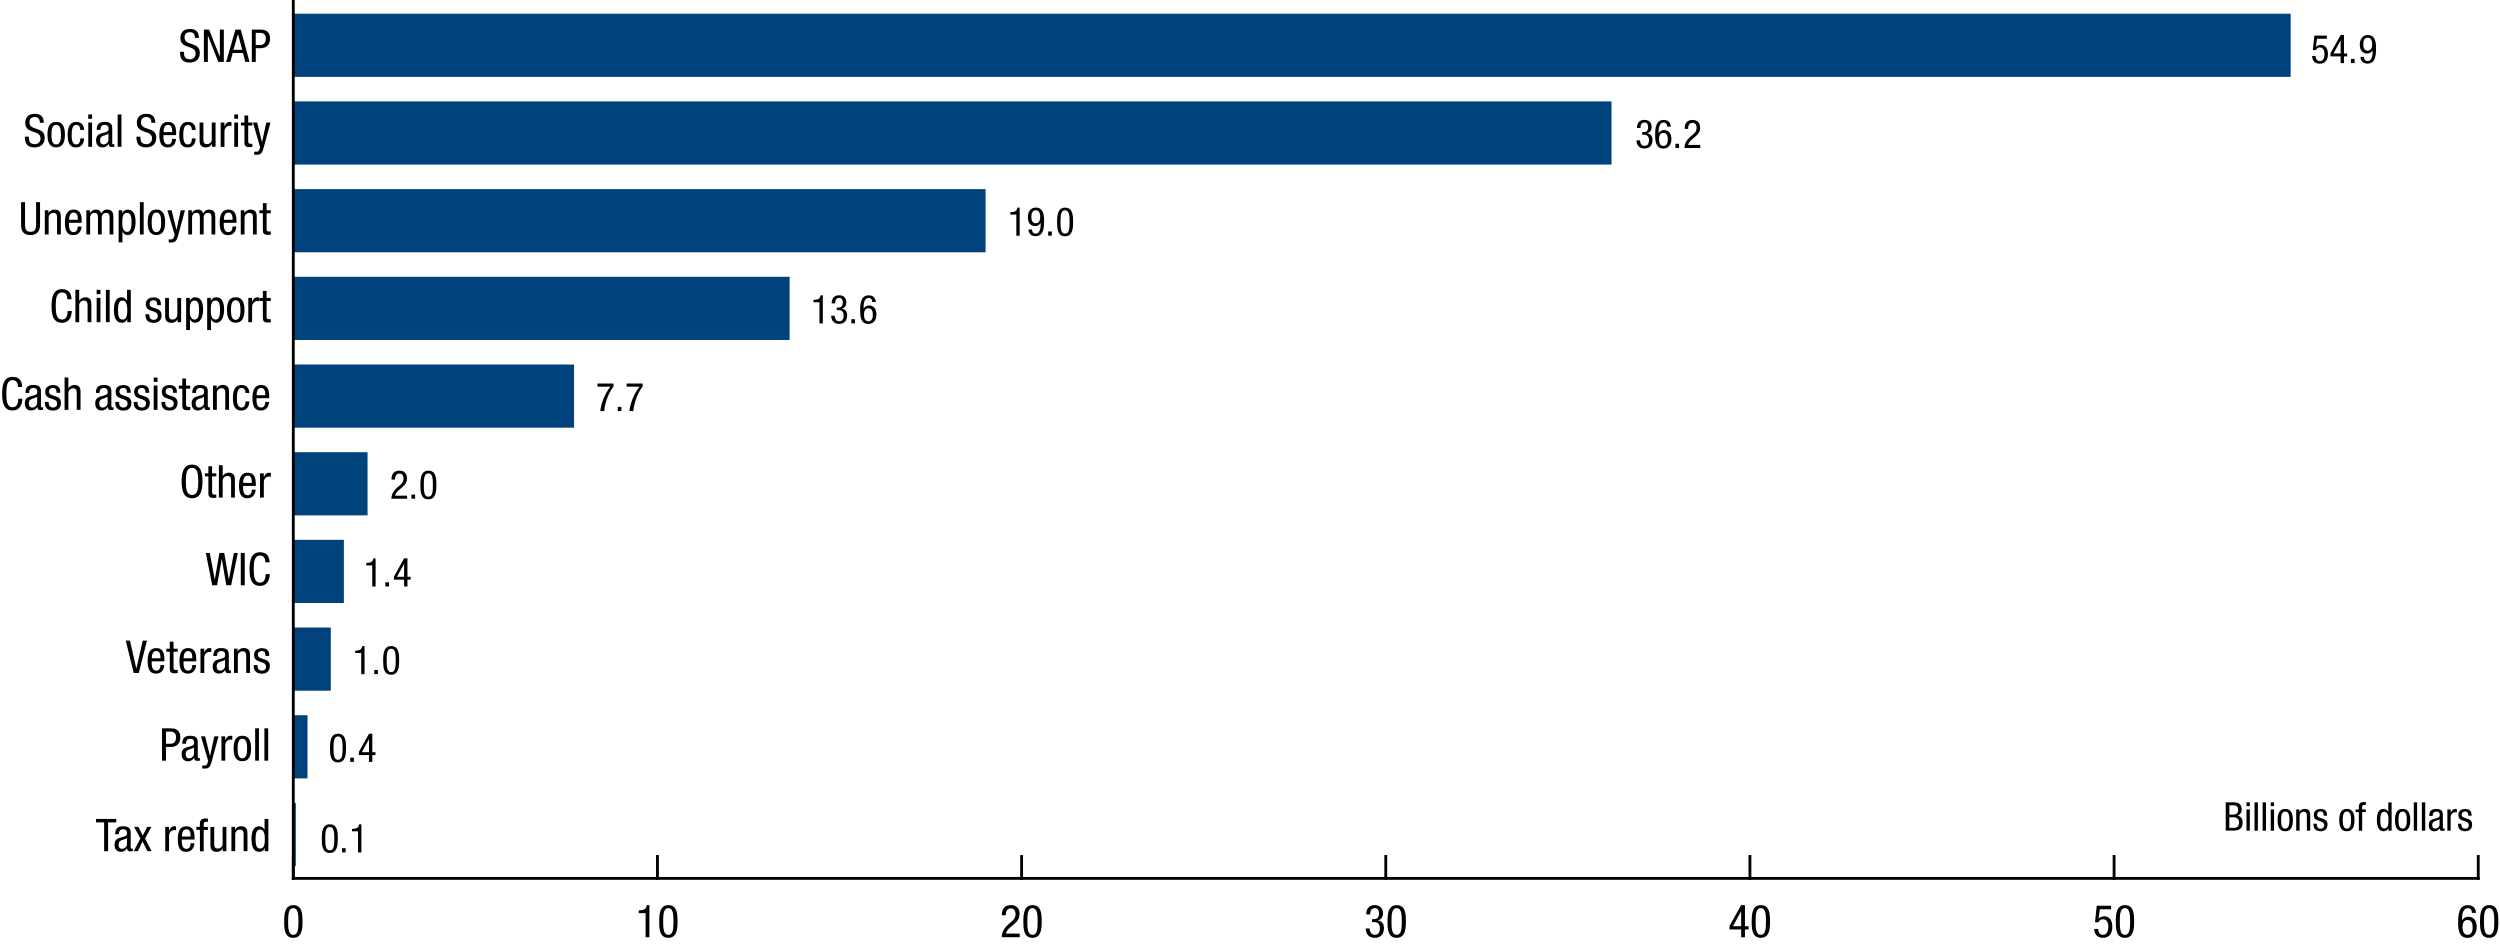 <?xml version="1.0" encoding="utf-8"?>
<!-- Generator: Adobe Illustrator 24.2.1, SVG Export Plug-In . SVG Version: 6.00 Build 0)  -->
<svg version="1.1" xmlns="http://www.w3.org/2000/svg" xmlns:xlink="http://www.w3.org/1999/xlink" x="0px" y="0px"
	 viewBox="0 0 441.29 167.14" style="enable-background:new 0 0 441.29 167.14;" xml:space="preserve">
<style type="text/css">
	.st0{fill:none;stroke:#000000;stroke-width:0.5;stroke-linecap:square;stroke-miterlimit:10;}
	.st1{fill:#00437C;}
</style>
<g id="_x3C_Layer_x3E_">
	<g>
		<line class="st0" x1="51.77" y1="155.05" x2="437.45" y2="155.05"/>
		<g>
			<g>
				<line class="st0" x1="51.77" y1="155.05" x2="51.77" y2="151.18"/>
				<line class="st0" x1="116.05" y1="155.05" x2="116.05" y2="151.18"/>
				<line class="st0" x1="180.33" y1="155.05" x2="180.33" y2="151.18"/>
				<line class="st0" x1="244.61" y1="155.05" x2="244.61" y2="151.18"/>
				<line class="st0" x1="308.89" y1="155.05" x2="308.89" y2="151.18"/>
				<line class="st0" x1="373.17" y1="155.05" x2="373.17" y2="151.18"/>
				<line class="st0" x1="437.45" y1="155.05" x2="437.45" y2="151.18"/>
			</g>
			<g>
			</g>
		</g>
	</g>
	<g>
		<g>
			<g>
				<rect x="51.77" y="2.42" class="st1" width="352.57" height="11.15"/>
				<rect x="51.77" y="17.9" class="st1" width="232.69" height="11.15"/>
				<rect x="51.77" y="33.38" class="st1" width="122.2" height="11.15"/>
				<rect x="51.77" y="48.86" class="st1" width="87.61" height="11.15"/>
				<rect x="51.77" y="64.34" class="st1" width="49.56" height="11.15"/>
				<rect x="51.77" y="79.82" class="st1" width="13.11" height="11.15"/>
				<rect x="51.77" y="95.29" class="st1" width="8.93" height="11.15"/>
				<rect x="51.77" y="110.77" class="st1" width="6.62" height="11.15"/>
				<rect x="51.77" y="126.25" class="st1" width="2.51" height="11.15"/>
				<rect x="51.77" y="141.73" class="st1" width="0.45" height="11.15"/>
			</g>
		</g>
	</g>
	<g>
		<g>
		</g>
	</g>
	<g>
		<line class="st0" x1="51.77" y1="155.05" x2="51.77" y2="0.25"/>
		<g>
			<g>
			</g>
			<g>
			</g>
		</g>
	</g>
	<g>
		<path d="M408.52,6.29h2.21v0.55h-1.74l-0.2,1.44l0.01,0.01c0.2-0.25,0.53-0.37,0.87-0.37c0.75,0,1.25,0.59,1.25,1.63
			c0,0.92-0.41,1.7-1.44,1.7c-1.18,0-1.36-0.97-1.36-1.37h0.62c0,0.26,0.1,0.91,0.76,0.91c0.7,0,0.81-0.78,0.81-1.29
			c0-0.55-0.2-1.12-0.83-1.12c-0.43,0-0.7,0.36-0.7,0.48l-0.53-0.03L408.52,6.29z"/>
		<path d="M413.16,6.19h0.59v3.26h0.56v0.5h-0.56v1.2h-0.59v-1.2h-1.79V9.39L413.16,6.19z M411.9,9.44h1.26V7.15h-0.01L411.9,9.44z"
			/>
		<path d="M414.99,10.4h0.64v0.74h-0.64V10.4z"/>
		<path d="M417.27,10.05c0,0.41,0.23,0.73,0.65,0.73c0.82,0,0.88-1.24,0.88-1.49V8.9h-0.01c-0.09,0.19-0.41,0.55-0.95,0.55
			c-0.86,0-1.3-0.64-1.3-1.57c0-0.96,0.48-1.7,1.4-1.7c1.37,0,1.47,1.33,1.47,2.35c0,1.13-0.07,2.7-1.5,2.7
			c-1.15,0-1.25-0.96-1.25-1.19H417.27z M417.94,6.65c-0.62,0-0.78,0.62-0.78,1.15s0.13,1.15,0.78,1.15s0.79-0.62,0.79-1.15
			S418.56,6.65,417.94,6.65z"/>
	</g>
	<g>
		<path d="M289.85,23.33h0.31c0.53,0,0.76-0.38,0.76-0.88c0-0.45-0.17-0.83-0.64-0.83c-0.64,0-0.71,0.61-0.71,0.97h-0.62
			c0-0.84,0.4-1.43,1.32-1.43c1.04,0,1.27,0.73,1.27,1.29c0,0.5-0.25,0.93-0.77,1.06v0.01c0.56,0.11,0.92,0.46,0.92,1.16
			c0,0.9-0.46,1.53-1.41,1.53c-1.33,0-1.41-1.16-1.41-1.38v-0.06h0.62c0,0.46,0.23,0.98,0.79,0.98c0.36,0,0.79-0.18,0.79-1.02
			c0-0.59-0.28-0.95-0.9-0.95h-0.31V23.33z"/>
		<path d="M294.3,22.36c0-0.42-0.23-0.73-0.65-0.73c-0.82,0-0.88,1.23-0.88,1.49v0.39h0.01c0.09-0.19,0.41-0.55,0.95-0.55
			c0.86,0,1.3,0.64,1.3,1.57c0,0.96-0.48,1.69-1.4,1.69c-1.37,0-1.47-1.32-1.47-2.35c0-1.13,0.07-2.7,1.51-2.7
			c1.15,0,1.25,0.96,1.25,1.19H294.3z M293.62,25.76c0.62,0,0.78-0.62,0.78-1.15s-0.13-1.15-0.78-1.15s-0.78,0.62-0.78,1.15
			S293.01,25.76,293.62,25.76z"/>
		<path d="M295.74,25.38h0.64v0.74h-0.64V25.38z"/>
		<path d="M300.11,26.13h-2.77c0-0.92,0.52-1.55,1.07-2.03l0.41-0.34c0.4-0.34,0.66-0.64,0.66-1.19c0-0.42-0.19-0.89-0.72-0.89
			c-0.76,0-0.78,0.79-0.78,1.07h-0.62c0-0.93,0.39-1.58,1.41-1.58c1.15,0,1.33,0.9,1.33,1.32c0,0.75-0.32,1.17-0.87,1.63l-0.7,0.61
			c-0.27,0.23-0.46,0.52-0.54,0.85h2.13V26.13z"/>
	</g>
	<g>
		<path d="M178.34,37.46c0.62-0.04,1.19-0.1,1.23-0.81h0.42v4.96h-0.59v-3.73h-1.06V37.46z"/>
		<path d="M182.16,40.51c0,0.41,0.23,0.73,0.65,0.73c0.82,0,0.88-1.24,0.88-1.49v-0.39h-0.01c-0.09,0.19-0.41,0.55-0.95,0.55
			c-0.86,0-1.3-0.64-1.3-1.57c0-0.96,0.48-1.7,1.4-1.7c1.37,0,1.47,1.33,1.47,2.35c0,1.13-0.07,2.7-1.51,2.7
			c-1.15,0-1.25-0.96-1.25-1.19H182.16z M182.83,37.11c-0.62,0-0.78,0.62-0.78,1.15s0.13,1.15,0.78,1.15s0.78-0.62,0.78-1.15
			S183.45,37.11,182.83,37.11z"/>
		<path d="M185.02,40.86h0.64v0.74h-0.64V40.86z"/>
		<path d="M186.59,39.2c0-1.09,0.07-2.55,1.42-2.55s1.41,1.34,1.41,2.55c0,1.04-0.07,2.51-1.41,2.51S186.59,40.37,186.59,39.2z
			 M188,41.24c0.76,0,0.8-1,0.8-2.04c0-1.09-0.04-2.09-0.8-2.09c-0.76,0-0.8,0.99-0.8,2.09C187.2,40.24,187.25,41.24,188,41.24z"/>
	</g>
	<g>
		<path d="M143.59,52.94c0.62-0.04,1.19-0.1,1.23-0.81h0.42v4.96h-0.59v-3.73h-1.06V52.94z"/>
		<path d="M147.7,54.29h0.31c0.53,0,0.76-0.38,0.76-0.88c0-0.45-0.17-0.83-0.64-0.83c-0.64,0-0.71,0.61-0.71,0.97h-0.62
			c0-0.84,0.4-1.43,1.32-1.43c1.04,0,1.27,0.73,1.27,1.29c0,0.5-0.25,0.93-0.77,1.06v0.01c0.56,0.11,0.92,0.46,0.92,1.16
			c0,0.9-0.46,1.53-1.41,1.53c-1.33,0-1.41-1.16-1.41-1.38v-0.06h0.62c0,0.46,0.23,0.98,0.79,0.98c0.36,0,0.79-0.18,0.79-1.02
			c0-0.59-0.28-0.95-0.9-0.95h-0.31V54.29z"/>
		<path d="M150.28,56.34h0.64v0.74h-0.64V56.34z"/>
		<path d="M153.97,53.32c0-0.42-0.23-0.73-0.65-0.73c-0.82,0-0.88,1.23-0.88,1.49v0.39h0.01c0.09-0.19,0.41-0.55,0.95-0.55
			c0.86,0,1.3,0.64,1.3,1.57c0,0.96-0.48,1.69-1.4,1.69c-1.37,0-1.47-1.32-1.47-2.35c0-1.13,0.07-2.7,1.51-2.7
			c1.15,0,1.25,0.96,1.25,1.19H153.97z M153.29,56.72c0.62,0,0.78-0.62,0.78-1.15s-0.13-1.15-0.78-1.15s-0.78,0.62-0.78,1.15
			S152.68,56.72,153.29,56.72z"/>
	</g>
	<g>
		<path d="M105.47,67.7h2.83v0.51c-0.27,0.36-0.67,0.95-0.97,1.7c-0.31,0.76-0.59,1.63-0.68,2.65h-0.69
			c0.09-0.76,0.29-1.52,0.6-2.25c0.3-0.74,0.69-1.42,1.18-2.06h-2.27V67.7z"/>
		<path d="M109.04,71.82h0.64v0.74h-0.64V71.82z"/>
		<path d="M110.61,67.7h2.83v0.51c-0.27,0.36-0.67,0.95-0.97,1.7c-0.31,0.76-0.59,1.63-0.68,2.65h-0.69
			c0.09-0.76,0.29-1.52,0.6-2.25c0.3-0.74,0.69-1.42,1.18-2.06h-2.27V67.7z"/>
	</g>
	<g>
		<path d="M71.86,88.04h-2.77c0-0.92,0.52-1.55,1.07-2.03l0.41-0.34c0.4-0.34,0.66-0.64,0.66-1.19c0-0.42-0.19-0.89-0.72-0.89
			c-0.76,0-0.78,0.79-0.78,1.07H69.1c0-0.93,0.39-1.58,1.41-1.58c1.15,0,1.33,0.9,1.33,1.32c0,0.75-0.32,1.17-0.87,1.63l-0.7,0.61
			c-0.27,0.23-0.46,0.52-0.54,0.85h2.13V88.04z"/>
		<path d="M72.63,87.3h0.64v0.74h-0.64V87.3z"/>
		<path d="M74.2,85.63c0-1.09,0.07-2.55,1.42-2.55s1.41,1.34,1.41,2.55c0,1.04-0.07,2.51-1.41,2.51S74.2,86.81,74.2,85.63z
			 M75.61,87.68c0.76,0,0.8-1,0.8-2.04c0-1.09-0.04-2.09-0.8-2.09c-0.76,0-0.8,0.99-0.8,2.09C74.81,86.68,74.86,87.68,75.61,87.68z"
			/>
	</g>
	<g>
		<path d="M64.65,99.38c0.62-0.04,1.19-0.1,1.23-0.81h0.42v4.96h-0.59V99.8h-1.06V99.38z"/>
		<path d="M68.02,102.78h0.64v0.74h-0.64V102.78z"/>
		<path d="M71.33,98.56h0.59v3.26h0.56v0.5h-0.56v1.2h-0.59v-1.2h-1.79v-0.55L71.33,98.56z M70.07,101.82h1.26v-2.29h-0.01
			L70.07,101.82z"/>
	</g>
	<g>
		<path d="M62.7,114.86c0.62-0.04,1.19-0.1,1.23-0.81h0.42V119h-0.59v-3.73H62.7V114.86z"/>
		<path d="M66.06,118.26h0.64V119h-0.64V118.26z"/>
		<path d="M67.63,116.59c0-1.09,0.07-2.55,1.42-2.55s1.41,1.34,1.41,2.55c0,1.04-0.07,2.51-1.41,2.51S67.63,117.77,67.63,116.59z
			 M69.05,118.64c0.76,0,0.8-1,0.8-2.04c0-1.09-0.04-2.09-0.8-2.09c-0.76,0-0.8,0.99-0.8,2.09
			C68.25,117.64,68.29,118.64,69.05,118.64z"/>
	</g>
	<g>
		<path d="M58.25,132.07c0-1.09,0.07-2.55,1.42-2.55s1.41,1.34,1.41,2.55c0,1.04-0.07,2.51-1.41,2.51S58.25,133.25,58.25,132.07z
			 M59.67,134.12c0.76,0,0.8-1,0.8-2.04c0-1.09-0.04-2.09-0.8-2.09c-0.76,0-0.8,0.99-0.8,2.09
			C58.87,133.12,58.91,134.12,59.67,134.12z"/>
		<path d="M61.82,133.74h0.64v0.74h-0.64V133.74z"/>
		<path d="M65.13,129.52h0.59v3.26h0.56v0.5h-0.56v1.2h-0.59v-1.2h-1.79v-0.55L65.13,129.52z M63.87,132.78h1.26v-2.29h-0.01
			L63.87,132.78z"/>
	</g>
	<g>
		<path d="M56.8,148.05c0-1.09,0.07-2.55,1.42-2.55s1.41,1.34,1.41,2.55c0,1.04-0.07,2.51-1.41,2.51S56.8,149.23,56.8,148.05z
			 M58.21,150.1c0.76,0,0.8-1,0.8-2.04c0-1.09-0.04-2.09-0.8-2.09c-0.76,0-0.8,0.99-0.8,2.09C57.41,149.1,57.46,150.1,58.21,150.1z"
			/>
		<path d="M60.37,149.72h0.64v0.74h-0.64V149.72z"/>
		<path d="M62.14,146.32c0.62-0.04,1.19-0.1,1.23-0.81h0.42v4.96H63.2v-3.73h-1.06V146.32z"/>
	</g>
</g>
<g id="data_labels">
	<g>
		<path d="M392.89,141.63h1.53c0.65,0,1.28,0.31,1.28,1.28c0,0.46-0.27,0.91-0.73,1.04v0.01c0.62,0.15,0.89,0.62,0.89,1.23
			c0,1.02-0.57,1.43-1.62,1.43h-1.36V141.63z M393.51,143.79h0.71c0.26,0,0.85-0.06,0.85-0.83c0-0.53-0.25-0.82-0.86-0.82h-0.69
			V143.79z M393.51,146.13h0.84c0.65,0,0.88-0.44,0.88-0.92c0-0.69-0.44-0.95-0.98-0.95h-0.74V146.13z"/>
		<path d="M396.54,141.63h0.59v0.67h-0.59V141.63z M396.54,142.88h0.59v3.75h-0.59V142.88z"/>
		<path d="M397.96,141.63h0.59v5h-0.59V141.63z"/>
		<path d="M399.39,141.63h0.59v5h-0.59V141.63z"/>
		<path d="M400.82,141.63h0.59v0.67h-0.59V141.63z M400.82,142.88h0.59v3.75h-0.59V142.88z"/>
		<path d="M403.38,142.78c1.09,0,1.35,0.92,1.35,1.98s-0.27,1.97-1.35,1.97c-1.09,0-1.35-0.92-1.35-1.97S402.3,142.78,403.38,142.78
			z M404.12,144.76c0-0.81-0.11-1.51-0.75-1.51c-0.6,0-0.72,0.7-0.72,1.51s0.12,1.51,0.72,1.51
			C403.99,146.27,404.12,145.57,404.12,144.76z"/>
		<path d="M405.32,142.88h0.56v0.44h0.01c0.16-0.34,0.55-0.54,0.91-0.54c0.99,0,0.99,0.74,0.99,1.19v2.66h-0.59v-2.59
			c0-0.29-0.02-0.76-0.55-0.76c-0.31,0-0.74,0.22-0.74,0.76v2.59h-0.59V142.88z"/>
		<path d="M410.17,143.98c0-0.48-0.13-0.74-0.55-0.74c-0.19,0-0.61,0.05-0.61,0.57c0,0.45,0.46,0.53,0.92,0.68
			c0.45,0.15,0.92,0.31,0.92,1.06c0,0.78-0.51,1.18-1.21,1.18c-1.27,0-1.29-0.95-1.29-1.33h0.59c0,0.46,0.12,0.87,0.7,0.87
			c0.19,0,0.62-0.09,0.62-0.62c0-0.5-0.47-0.62-0.92-0.76c-0.46-0.15-0.92-0.29-0.92-1.06c0-0.7,0.55-1.04,1.2-1.04
			c1.09,0,1.14,0.76,1.14,1.2H410.17z"/>
		<path d="M414.26,142.78c1.09,0,1.35,0.92,1.35,1.98s-0.27,1.97-1.35,1.97c-1.08,0-1.35-0.92-1.35-1.97
			S413.18,142.78,414.26,142.78z M415,144.76c0-0.81-0.11-1.51-0.75-1.51c-0.6,0-0.72,0.7-0.72,1.51s0.12,1.51,0.72,1.51
			C414.87,146.27,415,145.57,415,144.76z"/>
		<path d="M416.37,143.34h-0.55v-0.46h0.55v-0.44c0-0.57,0.25-0.86,0.81-0.86h0.43v0.5h-0.27c-0.25,0-0.38,0.1-0.38,0.36v0.44h0.64
			v0.46h-0.64v3.29h-0.59V143.34z"/>
		<path d="M422.16,146.63h-0.56v-0.46h-0.01c-0.08,0.28-0.41,0.56-0.81,0.56c-0.89,0-1.23-0.8-1.23-1.97c0-0.78,0.12-1.98,1.18-1.98
			c0.34,0,0.69,0.2,0.83,0.53h0.01v-1.67h0.59V146.63z M420.85,146.23c0.64,0,0.76-0.61,0.76-1.47c0-0.73-0.12-1.47-0.76-1.47
			c-0.54,0-0.69,0.57-0.69,1.47S420.31,146.23,420.85,146.23z"/>
		<path d="M424.1,142.78c1.09,0,1.35,0.92,1.35,1.98s-0.27,1.97-1.35,1.97c-1.08,0-1.35-0.92-1.35-1.97S423.02,142.78,424.1,142.78z
			 M424.84,144.76c0-0.81-0.11-1.51-0.75-1.51c-0.6,0-0.72,0.7-0.72,1.51s0.12,1.51,0.72,1.51
			C424.71,146.27,424.84,145.57,424.84,144.76z"/>
		<path d="M426.07,141.63h0.59v5h-0.59V141.63z"/>
		<path d="M427.5,141.63h0.59v5h-0.59V141.63z"/>
		<path d="M428.8,144.02c0-0.85,0.36-1.23,1.26-1.23c1.14,0,1.14,0.69,1.14,1.08v2.09c0,0.16-0.01,0.3,0.18,0.3
			c0.08,0,0.11-0.01,0.14-0.04v0.42c-0.05,0.01-0.2,0.04-0.34,0.04c-0.22,0-0.51,0-0.53-0.48h-0.01c-0.19,0.34-0.55,0.54-0.9,0.54
			c-0.7,0-1.02-0.42-1.02-1.09c0-0.53,0.22-0.89,0.71-1.04l0.79-0.24c0.43-0.13,0.43-0.26,0.43-0.57c0-0.36-0.21-0.55-0.6-0.55
			c-0.64,0-0.64,0.59-0.64,0.74v0.04H428.8z M430.62,144.59c-0.23,0.23-0.74,0.27-1,0.44c-0.19,0.12-0.29,0.27-0.29,0.59
			c0,0.39,0.13,0.64,0.53,0.64c0.39,0,0.76-0.32,0.76-0.71V144.59z"/>
		<path d="M432,142.88h0.59v0.56h0.01c0.17-0.36,0.39-0.66,0.81-0.66c0.12,0,0.2,0.01,0.26,0.04v0.58
			c-0.06-0.01-0.13-0.03-0.32-0.03c-0.29,0-0.77,0.27-0.77,0.89v2.37H432V142.88z"/>
		<path d="M435.69,143.98c0-0.48-0.13-0.74-0.55-0.74c-0.19,0-0.61,0.05-0.61,0.57c0,0.45,0.46,0.53,0.92,0.68
			c0.45,0.15,0.92,0.31,0.92,1.06c0,0.78-0.51,1.18-1.21,1.18c-1.27,0-1.29-0.95-1.29-1.33h0.59c0,0.46,0.12,0.87,0.7,0.87
			c0.19,0,0.62-0.09,0.62-0.62c0-0.5-0.47-0.62-0.92-0.76c-0.46-0.15-0.92-0.29-0.92-1.06c0-0.7,0.55-1.04,1.2-1.04
			c1.09,0,1.14,0.76,1.14,1.2H435.69z"/>
	</g>
	<g>
		<g>
			<path d="M50.16,162.68c0-1.25,0.08-2.91,1.62-2.91s1.62,1.53,1.62,2.91c0,1.19-0.08,2.86-1.62,2.86S50.16,164.02,50.16,162.68z
				 M51.77,165.01c0.86,0,0.91-1.14,0.91-2.33c0-1.25-0.05-2.38-0.91-2.38s-0.91,1.13-0.91,2.38
				C50.86,163.87,50.91,165.01,51.77,165.01z"/>
		</g>
		<g>
			<path d="M112.75,160.7c0.71-0.04,1.36-0.12,1.4-0.93h0.48v5.66h-0.67v-4.25h-1.21V160.7z"/>
			<path d="M116.36,162.68c0-1.25,0.08-2.91,1.62-2.91s1.62,1.53,1.62,2.91c0,1.19-0.08,2.86-1.62,2.86S116.36,164.02,116.36,162.68
				z M117.97,165.01c0.86,0,0.91-1.14,0.91-2.33c0-1.25-0.05-2.38-0.91-2.38s-0.91,1.13-0.91,2.38
				C117.06,163.87,117.11,165.01,117.97,165.01z"/>
		</g>
		<g>
			<path d="M180,165.43h-3.17c0-1.06,0.59-1.78,1.22-2.32l0.46-0.39c0.46-0.39,0.75-0.74,0.75-1.36c0-0.48-0.22-1.02-0.82-1.02
				c-0.87,0-0.9,0.9-0.9,1.22h-0.7c0-1.06,0.45-1.8,1.61-1.8c1.31,0,1.52,1.02,1.52,1.51c0,0.86-0.36,1.33-0.99,1.86l-0.8,0.7
				c-0.31,0.26-0.53,0.59-0.62,0.97H180V165.43z"/>
			<path d="M180.64,162.68c0-1.25,0.08-2.91,1.62-2.91s1.62,1.53,1.62,2.91c0,1.19-0.08,2.86-1.62,2.86S180.64,164.02,180.64,162.68
				z M182.25,165.01c0.86,0,0.91-1.14,0.91-2.33c0-1.25-0.05-2.38-0.91-2.38s-0.91,1.13-0.91,2.38
				C181.34,163.87,181.39,165.01,182.25,165.01z"/>
		</g>
		<g>
			<path d="M242.21,162.24h0.35c0.6,0,0.86-0.43,0.86-1c0-0.51-0.19-0.94-0.74-0.94c-0.74,0-0.82,0.7-0.82,1.1h-0.7
				c0-0.96,0.46-1.63,1.5-1.63c1.18,0,1.46,0.83,1.46,1.47c0,0.58-0.28,1.06-0.88,1.21v0.02c0.64,0.13,1.05,0.53,1.05,1.32
				c0,1.03-0.52,1.75-1.61,1.75c-1.52,0-1.61-1.32-1.61-1.58v-0.07h0.7c0,0.52,0.26,1.12,0.9,1.12c0.42,0,0.9-0.21,0.9-1.17
				c0-0.67-0.32-1.08-1.02-1.08h-0.36V162.24z"/>
			<path d="M244.92,162.68c0-1.25,0.08-2.91,1.62-2.91s1.62,1.53,1.62,2.91c0,1.19-0.08,2.86-1.62,2.86S244.92,164.02,244.92,162.68
				z M246.53,165.01c0.86,0,0.91-1.14,0.91-2.33c0-1.25-0.05-2.38-0.91-2.38s-0.91,1.13-0.91,2.38
				C245.62,163.87,245.67,165.01,246.53,165.01z"/>
		</g>
		<g>
			<path d="M307.34,159.77h0.67v3.72h0.64v0.58h-0.64v1.37h-0.67v-1.37h-2.05v-0.63L307.34,159.77z M305.9,163.49h1.44v-2.61h-0.02
				L305.9,163.49z"/>
			<path d="M309.2,162.68c0-1.25,0.08-2.91,1.62-2.91s1.62,1.53,1.62,2.91c0,1.19-0.08,2.86-1.62,2.86S309.2,164.02,309.2,162.68z
				 M310.81,165.01c0.86,0,0.91-1.14,0.91-2.33c0-1.25-0.05-2.38-0.91-2.38s-0.91,1.13-0.91,2.38
				C309.9,163.87,309.95,165.01,310.81,165.01z"/>
		</g>
		<g>
			<path d="M370.11,159.88h2.53v0.62h-1.99l-0.22,1.64l0.02,0.02c0.23-0.28,0.61-0.42,0.99-0.42c0.86,0,1.42,0.67,1.42,1.86
				c0,1.06-0.46,1.94-1.65,1.94c-1.34,0-1.55-1.11-1.55-1.57h0.7c0,0.3,0.11,1.04,0.86,1.04c0.8,0,0.93-0.9,0.93-1.47
				c0-0.62-0.23-1.28-0.94-1.28c-0.49,0-0.8,0.42-0.8,0.55l-0.61-0.03L370.11,159.88z"/>
			<path d="M373.47,162.68c0-1.25,0.08-2.91,1.62-2.91s1.62,1.53,1.62,2.91c0,1.19-0.08,2.86-1.62,2.86S373.47,164.02,373.47,162.68
				z M375.09,165.01c0.86,0,0.91-1.14,0.91-2.33c0-1.25-0.05-2.38-0.91-2.38s-0.91,1.13-0.91,2.38
				C374.18,163.87,374.23,165.01,375.09,165.01z"/>
		</g>
		<g>
			<path d="M436.34,161.13c0-0.48-0.26-0.83-0.74-0.83c-0.93,0-1,1.41-1,1.7v0.45h0.02c0.1-0.22,0.46-0.63,1.08-0.63
				c0.98,0,1.48,0.74,1.48,1.79c0,1.1-0.54,1.94-1.6,1.94c-1.57,0-1.68-1.51-1.68-2.69c0-1.3,0.08-3.09,1.72-3.09
				c1.31,0,1.43,1.1,1.43,1.36H436.34z M435.57,165.01c0.7,0,0.9-0.71,0.9-1.31c0-0.6-0.15-1.31-0.9-1.31c-0.74,0-0.9,0.71-0.9,1.31
				C434.68,164.3,434.87,165.01,435.57,165.01z"/>
			<path d="M437.76,162.68c0-1.25,0.08-2.91,1.62-2.91s1.62,1.53,1.62,2.91c0,1.19-0.08,2.86-1.62,2.86S437.76,164.02,437.76,162.68
				z M439.37,165.01c0.86,0,0.91-1.14,0.91-2.33c0-1.25-0.05-2.38-0.91-2.38s-0.91,1.13-0.91,2.38
				C438.46,163.87,438.51,165.01,439.37,165.01z"/>
		</g>
	</g>
	<g>
		<g>
			<path d="M19.08,150.25h-0.7v-5.08h-1.43v-0.62h3.57v0.62h-1.44V150.25z"/>
			<path d="M20.33,147.26c0-0.97,0.42-1.41,1.44-1.41c1.3,0,1.3,0.78,1.3,1.23v2.39c0,0.18-0.01,0.34,0.21,0.34
				c0.09,0,0.13-0.02,0.16-0.04v0.48c-0.06,0.01-0.22,0.04-0.39,0.04c-0.25,0-0.58,0-0.61-0.55h-0.02
				c-0.22,0.38-0.62,0.62-1.03,0.62c-0.8,0-1.17-0.48-1.17-1.25c0-0.61,0.26-1.01,0.81-1.18l0.9-0.27c0.5-0.15,0.49-0.3,0.49-0.65
				c0-0.41-0.24-0.63-0.69-0.63c-0.74,0-0.74,0.68-0.74,0.84v0.04H20.33z M22.41,147.91c-0.26,0.26-0.84,0.3-1.14,0.5
				c-0.22,0.14-0.33,0.3-0.33,0.68c0,0.44,0.15,0.74,0.61,0.74c0.45,0,0.86-0.37,0.86-0.82V147.91z"/>
			<path d="M23.68,145.96h0.74l0.78,1.53l0.78-1.53h0.74l-1.12,2.05l1.16,2.23h-0.74l-0.86-1.7l-0.82,1.7H23.6l1.18-2.23
				L23.68,145.96z"/>
			<path d="M29.16,145.96h0.67v0.64h0.02c0.19-0.41,0.44-0.75,0.93-0.75c0.14,0,0.23,0.02,0.3,0.05v0.66
				c-0.06-0.01-0.14-0.03-0.36-0.03c-0.34,0-0.88,0.31-0.88,1.01v2.71h-0.67V145.96z"/>
			<path d="M32.09,148.19c0,0.66,0,1.65,0.82,1.65c0.64,0,0.73-0.66,0.73-0.99h0.67c0,0.46-0.26,1.52-1.44,1.52
				c-1.06,0-1.49-0.72-1.49-2.2c0-1.06,0.21-2.31,1.53-2.31c1.31,0,1.43,1.14,1.43,2.06v0.27H32.09z M33.64,147.66v-0.23
				c0-0.48-0.14-1.05-0.74-1.05c-0.7,0-0.78,0.86-0.78,1.12v0.16H33.64z"/>
			<path d="M35.28,146.49h-0.62v-0.53h0.62v-0.5c0-0.65,0.28-0.98,0.93-0.98h0.49v0.58h-0.31c-0.29,0-0.43,0.11-0.43,0.41v0.5h0.74
				v0.53h-0.74v3.76h-0.67V146.49z"/>
			<path d="M39.97,150.25h-0.64v-0.5h-0.02c-0.18,0.39-0.62,0.62-1.04,0.62c-1.13,0-1.13-0.85-1.13-1.36v-3.04h0.67v2.96
				c0,0.33,0.02,0.86,0.63,0.86c0.36,0,0.85-0.25,0.85-0.86v-2.96h0.67V150.25z"/>
			<path d="M40.85,145.96h0.64v0.5h0.02c0.18-0.39,0.62-0.62,1.04-0.62c1.13,0,1.13,0.85,1.13,1.36v3.04H43v-2.96
				c0-0.33-0.02-0.86-0.63-0.86c-0.36,0-0.85,0.25-0.85,0.86v2.96h-0.67V145.96z"/>
			<path d="M47.38,150.25h-0.64v-0.53h-0.02c-0.09,0.32-0.46,0.64-0.93,0.64c-1.02,0-1.4-0.91-1.4-2.25c0-0.9,0.14-2.25,1.35-2.25
				c0.38,0,0.79,0.22,0.94,0.6h0.02v-1.91h0.67V150.25z M45.89,149.78c0.74,0,0.86-0.7,0.86-1.68c0-0.83-0.14-1.68-0.86-1.68
				c-0.62,0-0.78,0.66-0.78,1.68S45.27,149.78,45.89,149.78z"/>
		</g>
		<g>
			<path d="M28.6,128.56h1.46c0.49,0,1.77,0,1.77,1.64c0,1.06-0.68,1.65-1.65,1.65H29.3v2.42h-0.7V128.56z M29.3,131.28h0.84
				c0.51,0,0.94-0.35,0.94-1.11c0-0.63-0.29-1.03-0.99-1.03H29.3V131.28z"/>
			<path d="M32.17,131.28c0-0.97,0.42-1.41,1.44-1.41c1.3,0,1.3,0.78,1.3,1.23v2.39c0,0.18-0.01,0.34,0.21,0.34
				c0.09,0,0.13-0.02,0.16-0.04v0.48c-0.06,0.01-0.22,0.04-0.39,0.04c-0.25,0-0.58,0-0.61-0.55h-0.02
				c-0.22,0.38-0.62,0.62-1.03,0.62c-0.8,0-1.17-0.48-1.17-1.25c0-0.61,0.26-1.01,0.81-1.18l0.9-0.27c0.5-0.15,0.49-0.3,0.49-0.65
				c0-0.41-0.24-0.63-0.69-0.63c-0.74,0-0.74,0.68-0.74,0.84v0.04H32.17z M34.25,131.93c-0.26,0.26-0.84,0.3-1.14,0.5
				c-0.22,0.14-0.33,0.3-0.33,0.68c0,0.44,0.15,0.74,0.61,0.74c0.45,0,0.86-0.37,0.86-0.82V131.93z"/>
			<path d="M35.47,129.98h0.74l0.85,3.44h0.02l0.75-3.44h0.74l-1.24,4.57c-0.17,0.59-0.34,1.12-1.14,1.12
				c-0.26,0-0.37-0.02-0.49-0.02v-0.53c0.1,0.02,0.22,0.02,0.39,0.02c0.31,0,0.44-0.18,0.53-0.42l0.13-0.38L35.47,129.98z"/>
			<path d="M39.08,129.98h0.67v0.64h0.02c0.19-0.41,0.44-0.75,0.93-0.75c0.14,0,0.23,0.02,0.3,0.05v0.66
				c-0.06-0.01-0.14-0.03-0.36-0.03c-0.34,0-0.88,0.31-0.88,1.01v2.71h-0.67V129.98z"/>
			<path d="M42.78,129.87c1.24,0,1.54,1.05,1.54,2.25c0,1.21-0.31,2.25-1.54,2.25c-1.24,0-1.54-1.05-1.54-2.25
				C41.24,130.92,41.54,129.87,42.78,129.87z M43.62,132.13c0-0.93-0.13-1.73-0.86-1.73c-0.68,0-0.82,0.8-0.82,1.73
				c0,0.93,0.14,1.73,0.82,1.73C43.48,133.85,43.62,133.05,43.62,132.13z"/>
			<path d="M45.04,128.56h0.67v5.71h-0.67V128.56z"/>
			<path d="M46.67,128.56h0.67v5.71h-0.67V128.56z"/>
		</g>
		<g>
			<path d="M22.2,113.08h0.74l1.12,4.9h0.02l1.12-4.9h0.74l-1.44,5.71h-0.9L22.2,113.08z"/>
			<path d="M26.77,116.73c0,0.66,0,1.65,0.82,1.65c0.64,0,0.73-0.66,0.73-0.99h0.67c0,0.46-0.26,1.52-1.44,1.52
				c-1.06,0-1.49-0.72-1.49-2.2c0-1.06,0.21-2.31,1.53-2.31c1.31,0,1.43,1.14,1.43,2.06v0.27H26.77z M28.32,116.2v-0.23
				c0-0.48-0.14-1.05-0.74-1.05c-0.7,0-0.78,0.86-0.78,1.12v0.16H28.32z"/>
			<path d="M29.96,113.26h0.67v1.25h0.74v0.53h-0.74v2.75c0,0.34,0.09,0.48,0.44,0.48c0.15,0,0.22-0.02,0.3-0.02v0.55
				c-0.09,0.02-0.26,0.05-0.54,0.05c-0.7,0-0.86-0.29-0.86-0.85v-2.96h-0.62v-0.53h0.62V113.26z"/>
			<path d="M32.39,116.73c0,0.66,0,1.65,0.82,1.65c0.64,0,0.73-0.66,0.73-0.99h0.67c0,0.46-0.26,1.52-1.44,1.52
				c-1.06,0-1.49-0.72-1.49-2.2c0-1.06,0.21-2.31,1.53-2.31c1.31,0,1.43,1.14,1.43,2.06v0.27H32.39z M33.94,116.2v-0.23
				c0-0.48-0.14-1.05-0.74-1.05c-0.7,0-0.78,0.86-0.78,1.12v0.16H33.94z"/>
			<path d="M35.38,114.5h0.67v0.64h0.02c0.19-0.41,0.44-0.75,0.93-0.75c0.14,0,0.23,0.02,0.3,0.05v0.66
				c-0.06-0.01-0.14-0.03-0.36-0.03c-0.34,0-0.88,0.31-0.88,1.01v2.71h-0.67V114.5z"/>
			<path d="M37.65,115.8c0-0.97,0.42-1.41,1.44-1.41c1.3,0,1.3,0.78,1.3,1.23v2.39c0,0.18-0.01,0.34,0.21,0.34
				c0.09,0,0.13-0.02,0.16-0.04v0.48c-0.06,0.01-0.22,0.04-0.39,0.04c-0.25,0-0.58,0-0.61-0.55h-0.02
				c-0.22,0.38-0.62,0.62-1.03,0.62c-0.8,0-1.17-0.48-1.17-1.25c0-0.61,0.26-1.01,0.81-1.18l0.9-0.27c0.5-0.15,0.49-0.3,0.49-0.65
				c0-0.41-0.24-0.63-0.69-0.63c-0.74,0-0.74,0.68-0.74,0.84v0.04H37.65z M39.72,116.45c-0.26,0.26-0.84,0.3-1.14,0.5
				c-0.22,0.14-0.33,0.3-0.33,0.68c0,0.44,0.15,0.74,0.61,0.74c0.45,0,0.86-0.37,0.86-0.82V116.45z"/>
			<path d="M41.3,114.5h0.64v0.5h0.02c0.18-0.39,0.62-0.62,1.04-0.62c1.13,0,1.13,0.85,1.13,1.36v3.04h-0.67v-2.96
				c0-0.33-0.02-0.86-0.63-0.86c-0.36,0-0.85,0.25-0.85,0.86v2.96H41.3V114.5z"/>
			<path d="M46.85,115.76c0-0.54-0.14-0.84-0.63-0.84c-0.22,0-0.7,0.06-0.7,0.66c0,0.51,0.53,0.61,1.06,0.78
				c0.51,0.17,1.05,0.35,1.05,1.21c0,0.9-0.58,1.34-1.38,1.34c-1.46,0-1.47-1.08-1.47-1.52h0.67c0,0.52,0.14,0.99,0.8,0.99
				c0.22,0,0.71-0.1,0.71-0.71c0-0.58-0.54-0.7-1.05-0.87c-0.52-0.18-1.06-0.34-1.06-1.21c0-0.8,0.62-1.18,1.37-1.18
				c1.25,0,1.3,0.86,1.3,1.37H46.85z"/>
		</g>
		<g>
			<path d="M36.33,97.6h0.7l0.87,4.67h0.02l0.81-4.67h0.85l0.81,4.67h0.02l0.87-4.67h0.7l-1.18,5.71h-0.86l-0.78-4.62h-0.02
				l-0.82,4.62h-0.86L36.33,97.6z"/>
			<path d="M42.5,97.6h0.7v5.71h-0.7V97.6z"/>
			<path d="M47.63,101.35c-0.06,1.08-0.49,2.07-1.74,2.07c-1.62,0-1.84-1.53-1.84-2.97s0.26-2.97,1.84-2.97
				c1.16,0,1.66,0.66,1.69,1.78h-0.74c-0.02-0.65-0.22-1.2-0.95-1.2c-0.98,0-1.1,1.07-1.1,2.39s0.13,2.39,1.1,2.39
				c0.86,0,0.98-0.8,1-1.5H47.63z"/>
		</g>
		<g>
			<path d="M35.74,84.98c0,1.44-0.26,2.97-1.84,2.97s-1.84-1.53-1.84-2.97s0.26-2.97,1.84-2.97S35.74,83.54,35.74,84.98z
				 M32.8,84.98c0,1.32,0.13,2.39,1.1,2.39S35,86.3,35,84.98s-0.13-2.39-1.1-2.39S32.8,83.66,32.8,84.98z"/>
			<path d="M36.77,82.3h0.67v1.25h0.74v0.53h-0.74v2.75c0,0.34,0.09,0.48,0.44,0.48c0.15,0,0.22-0.02,0.3-0.02v0.55
				c-0.09,0.02-0.26,0.05-0.54,0.05c-0.7,0-0.86-0.29-0.86-0.85v-2.96h-0.62v-0.53h0.62V82.3z"/>
			<path d="M38.64,82.12h0.67v1.91h0.02c0.18-0.35,0.65-0.6,1.03-0.6c1.11,0,1.1,0.85,1.1,1.36v3.04h-0.67v-2.96
				c0-0.33-0.02-0.86-0.63-0.86c-0.36,0-0.85,0.25-0.85,0.86v2.96h-0.67V82.12z"/>
			<path d="M42.9,85.77c0,0.66,0,1.65,0.82,1.65c0.64,0,0.73-0.66,0.73-0.99h0.67c0,0.46-0.26,1.52-1.44,1.52
				c-1.06,0-1.49-0.72-1.49-2.2c0-1.06,0.21-2.31,1.53-2.31c1.31,0,1.43,1.14,1.43,2.06v0.27H42.9z M44.45,85.24v-0.23
				c0-0.48-0.14-1.05-0.74-1.05c-0.7,0-0.78,0.86-0.78,1.12v0.16H44.45z"/>
			<path d="M45.89,83.55h0.67v0.64h0.02c0.19-0.41,0.44-0.75,0.93-0.75c0.14,0,0.23,0.02,0.3,0.05v0.66
				c-0.06-0.01-0.14-0.03-0.36-0.03c-0.34,0-0.88,0.31-0.88,1.01v2.71h-0.67V83.55z"/>
		</g>
		<g>
			<path d="M3.96,70.39c-0.06,1.08-0.49,2.07-1.74,2.07c-1.62,0-1.84-1.53-1.84-2.97s0.26-2.97,1.84-2.97
				c1.16,0,1.66,0.66,1.69,1.78H3.17c-0.02-0.65-0.22-1.2-0.95-1.2c-0.98,0-1.1,1.07-1.1,2.39s0.13,2.39,1.1,2.39
				c0.86,0,0.98-0.8,1-1.5H3.96z"/>
			<path d="M4.49,69.36c0-0.97,0.42-1.41,1.44-1.41c1.3,0,1.3,0.78,1.3,1.23v2.39c0,0.18-0.01,0.34,0.21,0.34
				c0.09,0,0.13-0.02,0.16-0.04v0.48c-0.06,0.01-0.22,0.04-0.39,0.04c-0.25,0-0.58,0-0.61-0.55H6.58c-0.22,0.38-0.62,0.62-1.03,0.62
				c-0.8,0-1.17-0.48-1.17-1.25c0-0.61,0.26-1.01,0.81-1.18l0.9-0.27c0.5-0.15,0.49-0.3,0.49-0.65c0-0.41-0.24-0.63-0.69-0.63
				c-0.74,0-0.74,0.68-0.74,0.84v0.04H4.49z M6.56,70.02c-0.26,0.26-0.84,0.3-1.14,0.5c-0.22,0.14-0.33,0.3-0.33,0.68
				c0,0.44,0.15,0.74,0.61,0.74c0.45,0,0.86-0.37,0.86-0.82V70.02z"/>
			<path d="M9.98,69.32c0-0.54-0.14-0.84-0.63-0.84c-0.22,0-0.7,0.06-0.7,0.66c0,0.51,0.53,0.61,1.06,0.78
				c0.51,0.17,1.05,0.35,1.05,1.21c0,0.9-0.58,1.34-1.38,1.34c-1.46,0-1.47-1.08-1.47-1.52h0.67c0,0.52,0.14,0.99,0.8,0.99
				c0.22,0,0.71-0.1,0.71-0.71c0-0.58-0.54-0.7-1.05-0.87c-0.52-0.18-1.06-0.34-1.06-1.21c0-0.8,0.62-1.18,1.37-1.18
				c1.25,0,1.3,0.86,1.3,1.37H9.98z"/>
			<path d="M11.4,66.64h0.67v1.91h0.02c0.18-0.35,0.65-0.6,1.03-0.6c1.11,0,1.1,0.85,1.1,1.36v3.04h-0.67v-2.96
				c0-0.33-0.02-0.86-0.63-0.86c-0.36,0-0.85,0.25-0.85,0.86v2.96H11.4V66.64z"/>
			<path d="M16.92,69.36c0-0.97,0.42-1.41,1.44-1.41c1.3,0,1.3,0.78,1.3,1.23v2.39c0,0.18-0.01,0.34,0.21,0.34
				c0.09,0,0.13-0.02,0.16-0.04v0.48c-0.06,0.01-0.22,0.04-0.39,0.04c-0.25,0-0.58,0-0.61-0.55h-0.02
				c-0.22,0.38-0.62,0.62-1.03,0.62c-0.8,0-1.17-0.48-1.17-1.25c0-0.61,0.26-1.01,0.81-1.18l0.9-0.27c0.5-0.15,0.49-0.3,0.49-0.65
				c0-0.41-0.24-0.63-0.69-0.63c-0.74,0-0.74,0.68-0.74,0.84v0.04H16.92z M18.99,70.02c-0.26,0.26-0.84,0.3-1.14,0.5
				c-0.22,0.14-0.33,0.3-0.33,0.68c0,0.44,0.15,0.74,0.61,0.74c0.45,0,0.86-0.37,0.86-0.82V70.02z"/>
			<path d="M22.41,69.32c0-0.54-0.14-0.84-0.63-0.84c-0.22,0-0.7,0.06-0.7,0.66c0,0.51,0.53,0.61,1.06,0.78
				c0.51,0.17,1.05,0.35,1.05,1.21c0,0.9-0.58,1.34-1.38,1.34c-1.46,0-1.47-1.08-1.47-1.52h0.67c0,0.52,0.14,0.99,0.8,0.99
				c0.22,0,0.71-0.1,0.71-0.71c0-0.58-0.54-0.7-1.05-0.87c-0.52-0.18-1.06-0.34-1.06-1.21c0-0.8,0.62-1.18,1.37-1.18
				c1.25,0,1.3,0.86,1.3,1.37H22.41z"/>
			<path d="M25.67,69.32c0-0.54-0.14-0.84-0.63-0.84c-0.22,0-0.7,0.06-0.7,0.66c0,0.51,0.53,0.61,1.06,0.78
				c0.51,0.17,1.05,0.35,1.05,1.21c0,0.9-0.58,1.34-1.38,1.34c-1.46,0-1.47-1.08-1.47-1.52h0.67c0,0.52,0.14,0.99,0.8,0.99
				c0.22,0,0.71-0.1,0.71-0.71c0-0.58-0.54-0.7-1.05-0.87c-0.52-0.18-1.06-0.34-1.06-1.21c0-0.8,0.62-1.18,1.37-1.18
				c1.25,0,1.3,0.86,1.3,1.37H25.67z"/>
			<path d="M27.13,66.64h0.67v0.77h-0.67V66.64z M27.13,68.06h0.67v4.29h-0.67V68.06z"/>
			<path d="M30.56,69.32c0-0.54-0.14-0.84-0.63-0.84c-0.22,0-0.7,0.06-0.7,0.66c0,0.51,0.53,0.61,1.06,0.78
				c0.51,0.17,1.05,0.35,1.05,1.21c0,0.9-0.58,1.34-1.38,1.34c-1.46,0-1.47-1.08-1.47-1.52h0.67c0,0.52,0.14,0.99,0.8,0.99
				c0.22,0,0.71-0.1,0.71-0.71c0-0.58-0.54-0.7-1.05-0.87c-0.52-0.18-1.06-0.34-1.06-1.21c0-0.8,0.62-1.18,1.37-1.18
				c1.25,0,1.3,0.86,1.3,1.37H30.56z"/>
			<path d="M32.17,66.82h0.67v1.25h0.74v0.53h-0.74v2.75c0,0.34,0.09,0.48,0.44,0.48c0.15,0,0.22-0.02,0.3-0.02v0.55
				c-0.09,0.02-0.26,0.05-0.54,0.05c-0.7,0-0.86-0.29-0.86-0.85v-2.96h-0.62v-0.53h0.62V66.82z"/>
			<path d="M33.94,69.36c0-0.97,0.42-1.41,1.44-1.41c1.3,0,1.3,0.78,1.3,1.23v2.39c0,0.18-0.01,0.34,0.21,0.34
				c0.09,0,0.13-0.02,0.16-0.04v0.48c-0.06,0.01-0.22,0.04-0.39,0.04c-0.25,0-0.58,0-0.61-0.55h-0.02
				c-0.22,0.38-0.62,0.62-1.03,0.62c-0.8,0-1.17-0.48-1.17-1.25c0-0.61,0.26-1.01,0.81-1.18l0.9-0.27c0.5-0.15,0.49-0.3,0.49-0.65
				c0-0.41-0.24-0.63-0.69-0.63c-0.74,0-0.74,0.68-0.74,0.84v0.04H33.94z M36.01,70.02c-0.26,0.26-0.84,0.3-1.14,0.5
				c-0.22,0.14-0.33,0.3-0.33,0.68c0,0.44,0.15,0.74,0.61,0.74c0.45,0,0.86-0.37,0.86-0.82V70.02z"/>
			<path d="M37.6,68.06h0.64v0.5h0.02c0.18-0.39,0.62-0.62,1.04-0.62c1.13,0,1.13,0.85,1.13,1.36v3.04h-0.67v-2.96
				c0-0.33-0.02-0.86-0.63-0.86c-0.36,0-0.85,0.25-0.85,0.86v2.96H37.6V68.06z"/>
			<path d="M43.34,69.37c0-0.42-0.17-0.89-0.68-0.89c-0.42,0-0.84,0.21-0.84,1.78c0,0.55,0.01,1.68,0.82,1.68
				c0.58,0,0.7-0.61,0.7-1.07h0.67c0,0.67-0.34,1.6-1.41,1.6c-1.06,0-1.49-0.72-1.49-2.2c0-1.06,0.21-2.31,1.53-2.31
				c1.18,0,1.37,0.93,1.37,1.42H43.34z"/>
			<path d="M45.27,70.29c0,0.66,0,1.65,0.82,1.65c0.64,0,0.73-0.66,0.73-0.99h0.67c0,0.46-0.26,1.52-1.44,1.52
				c-1.06,0-1.49-0.72-1.49-2.2c0-1.06,0.21-2.31,1.53-2.31c1.31,0,1.43,1.13,1.43,2.06v0.27H45.27z M46.82,69.76v-0.23
				c0-0.48-0.14-1.05-0.74-1.05c-0.7,0-0.78,0.86-0.78,1.12v0.16H46.82z"/>
		</g>
		<g>
			<path d="M12.68,54.91c-0.06,1.08-0.49,2.07-1.74,2.07c-1.62,0-1.84-1.53-1.84-2.97s0.26-2.97,1.84-2.97
				c1.16,0,1.66,0.66,1.69,1.78h-0.74c-0.02-0.65-0.22-1.2-0.95-1.2c-0.98,0-1.1,1.07-1.1,2.39s0.13,2.39,1.1,2.39
				c0.86,0,0.98-0.8,1-1.5H12.68z"/>
			<path d="M13.31,51.16h0.67v1.91H14c0.18-0.35,0.65-0.6,1.03-0.6c1.11,0,1.1,0.85,1.1,1.36v3.04h-0.67v-2.96
				c0-0.33-0.02-0.86-0.63-0.86c-0.36,0-0.85,0.25-0.85,0.86v2.96h-0.67V51.16z"/>
			<path d="M17.06,51.16h0.67v0.77h-0.67V51.16z M17.06,52.58h0.67v4.29h-0.67V52.58z"/>
			<path d="M18.69,51.16h0.67v5.71h-0.67V51.16z"/>
			<path d="M23.1,56.87h-0.64v-0.53h-0.02c-0.09,0.32-0.46,0.64-0.93,0.64c-1.02,0-1.4-0.91-1.4-2.25c0-0.9,0.14-2.25,1.35-2.25
				c0.38,0,0.79,0.22,0.94,0.6h0.02v-1.91h0.67V56.87z M21.61,56.41c0.74,0,0.86-0.7,0.86-1.68c0-0.83-0.14-1.68-0.86-1.68
				c-0.62,0-0.78,0.66-0.78,1.68S20.99,56.41,21.61,56.41z"/>
			<path d="M27.74,53.84c0-0.54-0.14-0.84-0.63-0.84c-0.22,0-0.7,0.06-0.7,0.66c0,0.51,0.53,0.61,1.06,0.78
				c0.51,0.17,1.05,0.35,1.05,1.21c0,0.9-0.58,1.34-1.38,1.34c-1.46,0-1.47-1.08-1.47-1.52h0.67c0,0.52,0.14,0.99,0.8,0.99
				c0.22,0,0.71-0.1,0.71-0.71c0-0.58-0.54-0.7-1.05-0.87c-0.52-0.18-1.06-0.34-1.06-1.21c0-0.8,0.62-1.18,1.37-1.18
				c1.25,0,1.3,0.86,1.3,1.37H27.74z"/>
			<path d="M31.98,56.87h-0.64v-0.5h-0.02c-0.18,0.39-0.62,0.62-1.04,0.62c-1.13,0-1.13-0.85-1.13-1.36v-3.04h0.67v2.96
				c0,0.33,0.02,0.86,0.63,0.86c0.36,0,0.85-0.25,0.85-0.86v-2.96h0.67V56.87z"/>
			<path d="M32.86,52.58h0.64v0.53h0.02c0.09-0.32,0.46-0.64,0.93-0.64c1.02,0,1.4,0.9,1.4,2.17c0,0.98-0.29,2.33-1.4,2.33
				c-0.38,0-0.74-0.22-0.9-0.6h-0.02v1.89h-0.67V52.58z M34.36,56.41c0.62,0,0.78-0.65,0.78-1.76c0-0.94-0.17-1.6-0.78-1.6
				c-0.74,0-0.86,0.7-0.86,1.68C33.49,55.56,33.63,56.41,34.36,56.41z"/>
			<path d="M36.57,52.58h0.64v0.53h0.02c0.09-0.32,0.46-0.64,0.93-0.64c1.02,0,1.4,0.9,1.4,2.17c0,0.98-0.29,2.33-1.4,2.33
				c-0.38,0-0.74-0.22-0.9-0.6h-0.02v1.89h-0.67V52.58z M38.06,56.41c0.62,0,0.78-0.65,0.78-1.76c0-0.94-0.17-1.6-0.78-1.6
				c-0.74,0-0.86,0.7-0.86,1.68C37.2,55.56,37.33,56.41,38.06,56.41z"/>
			<path d="M41.61,52.47c1.24,0,1.54,1.05,1.54,2.25c0,1.21-0.31,2.25-1.54,2.25c-1.24,0-1.54-1.05-1.54-2.25
				C40.06,53.52,40.37,52.47,41.61,52.47z M42.45,54.73c0-0.93-0.13-1.73-0.86-1.73c-0.68,0-0.82,0.8-0.82,1.73
				c0,0.93,0.14,1.73,0.82,1.73C42.3,56.45,42.45,55.65,42.45,54.73z"/>
			<path d="M43.82,52.58h0.67v0.64h0.02c0.19-0.41,0.44-0.75,0.93-0.75c0.14,0,0.23,0.02,0.3,0.05v0.66
				c-0.06-0.01-0.14-0.03-0.36-0.03c-0.34,0-0.88,0.31-0.88,1.01v2.71h-0.67V52.58z"/>
			<path d="M46.39,51.34h0.67v1.25h0.74v0.53h-0.74v2.75c0,0.34,0.09,0.48,0.44,0.48c0.15,0,0.22-0.02,0.3-0.02v0.55
				c-0.09,0.02-0.26,0.05-0.54,0.05c-0.7,0-0.86-0.29-0.86-0.85v-2.96h-0.62v-0.53h0.62V51.34z"/>
		</g>
		<g>
			<path d="M3.72,35.68h0.7v4.01c0,0.84,0.26,1.23,0.97,1.23c0.74,0,0.98-0.43,0.98-1.23v-4.01h0.7v4.01c0,1.1-0.56,1.81-1.68,1.81
				c-1.15,0-1.67-0.62-1.67-1.81V35.68z"/>
			<path d="M7.91,37.11h0.64v0.5h0.02c0.18-0.39,0.62-0.62,1.04-0.62c1.13,0,1.13,0.85,1.13,1.36v3.04h-0.67v-2.96
				c0-0.33-0.02-0.86-0.63-0.86c-0.36,0-0.85,0.25-0.85,0.86v2.96H7.91V37.11z"/>
			<path d="M12.17,39.33c0,0.66,0,1.65,0.82,1.65c0.64,0,0.73-0.66,0.73-0.99h0.67c0,0.46-0.26,1.52-1.44,1.52
				c-1.06,0-1.49-0.72-1.49-2.2c0-1.06,0.21-2.31,1.53-2.31c1.31,0,1.43,1.14,1.43,2.06v0.27H12.17z M13.73,38.8v-0.23
				c0-0.48-0.14-1.05-0.74-1.05c-0.7,0-0.78,0.86-0.78,1.12v0.16H13.73z"/>
			<path d="M15.23,37.11h0.64v0.5h0.02c0.18-0.39,0.62-0.62,1.04-0.62c0.5,0,0.79,0.19,0.93,0.68c0.19-0.38,0.57-0.68,1.02-0.68
				c1.13,0,1.13,0.85,1.13,1.36v3.04h-0.67v-2.96c0-0.33-0.02-0.86-0.58-0.86c-0.32,0-0.8,0.19-0.8,0.86v2.96h-0.67v-2.96
				c0-0.33-0.02-0.86-0.58-0.86c-0.32,0-0.8,0.19-0.8,0.86v2.96h-0.67V37.11z"/>
			<path d="M20.94,37.11h0.64v0.53h0.02c0.09-0.32,0.46-0.64,0.93-0.64c1.02,0,1.4,0.9,1.4,2.17c0,0.98-0.29,2.33-1.4,2.33
				c-0.38,0-0.74-0.22-0.9-0.6h-0.02v1.89h-0.67V37.11z M22.44,40.93c0.62,0,0.78-0.65,0.78-1.76c0-0.94-0.17-1.6-0.78-1.6
				c-0.74,0-0.86,0.7-0.86,1.68C21.57,40.08,21.71,40.93,22.44,40.93z"/>
			<path d="M24.69,35.68h0.67v5.71h-0.67V35.68z"/>
			<path d="M27.61,36.99c1.24,0,1.54,1.05,1.54,2.25c0,1.21-0.31,2.25-1.54,2.25c-1.24,0-1.54-1.05-1.54-2.25
				C26.07,38.04,26.37,36.99,27.61,36.99z M28.45,39.25c0-0.93-0.13-1.73-0.86-1.73c-0.68,0-0.82,0.8-0.82,1.73s0.14,1.73,0.82,1.73
				C28.31,40.97,28.45,40.18,28.45,39.25z"/>
			<path d="M29.55,37.11h0.74l0.85,3.44h0.02l0.75-3.44h0.74l-1.24,4.57c-0.17,0.59-0.34,1.12-1.14,1.12
				c-0.26,0-0.37-0.02-0.49-0.02v-0.53c0.1,0.02,0.22,0.02,0.39,0.02c0.31,0,0.44-0.18,0.53-0.42l0.13-0.38L29.55,37.11z"/>
			<path d="M33.22,37.11h0.64v0.5h0.02c0.18-0.39,0.62-0.62,1.04-0.62c0.5,0,0.79,0.19,0.93,0.68c0.19-0.38,0.57-0.68,1.02-0.68
				c1.13,0,1.13,0.85,1.13,1.36v3.04h-0.67v-2.96c0-0.33-0.02-0.86-0.58-0.86c-0.32,0-0.8,0.19-0.8,0.86v2.96h-0.67v-2.96
				c0-0.33-0.02-0.86-0.58-0.86c-0.32,0-0.8,0.19-0.8,0.86v2.96h-0.67V37.11z"/>
			<path d="M39.49,39.33c0,0.66,0,1.65,0.82,1.65c0.64,0,0.73-0.66,0.73-0.99h0.67c0,0.46-0.26,1.52-1.44,1.52
				c-1.06,0-1.49-0.72-1.49-2.2c0-1.06,0.21-2.31,1.53-2.31c1.31,0,1.43,1.14,1.43,2.06v0.27H39.49z M41.05,38.8v-0.23
				c0-0.48-0.14-1.05-0.74-1.05c-0.7,0-0.78,0.86-0.78,1.12v0.16H41.05z"/>
			<path d="M42.49,37.11h0.64v0.5h0.02c0.18-0.39,0.62-0.62,1.04-0.62c1.13,0,1.13,0.85,1.13,1.36v3.04h-0.67v-2.96
				c0-0.33-0.02-0.86-0.63-0.86c-0.36,0-0.85,0.25-0.85,0.86v2.96h-0.67V37.11z"/>
			<path d="M46.39,35.86h0.67v1.25h0.74v0.53h-0.74v2.75c0,0.34,0.09,0.48,0.44,0.48c0.15,0,0.22-0.02,0.3-0.02v0.55
				c-0.09,0.02-0.26,0.05-0.54,0.05c-0.7,0-0.86-0.29-0.86-0.85v-2.96h-0.62v-0.53h0.62V35.86z"/>
		</g>
		<g>
			<path d="M7.03,21.68c0-0.6-0.22-1.02-0.89-1.02c-0.6,0-0.94,0.32-0.94,0.93c0,1.61,2.69,0.65,2.69,2.73c0,1.32-0.97,1.7-1.77,1.7
				c-1.34,0-1.73-0.69-1.73-1.9h0.7c0,0.64,0.05,1.33,1.07,1.33c0.56,0,0.99-0.4,0.99-1.01c0-1.61-2.69-0.68-2.69-2.77
				c0-0.53,0.22-1.58,1.67-1.58c1.1,0,1.58,0.54,1.6,1.59H7.03z"/>
			<path d="M9.92,21.51c1.24,0,1.54,1.05,1.54,2.25c0,1.21-0.31,2.25-1.54,2.25c-1.24,0-1.54-1.05-1.54-2.25
				C8.38,22.56,8.68,21.51,9.92,21.51z M10.76,23.77c0-0.93-0.13-1.73-0.86-1.73c-0.68,0-0.82,0.8-0.82,1.73
				c0,0.93,0.14,1.73,0.82,1.73C10.61,25.5,10.76,24.7,10.76,23.77z"/>
			<path d="M14.17,22.93c0-0.42-0.17-0.89-0.68-0.89c-0.42,0-0.84,0.21-0.84,1.78c0,0.55,0.01,1.68,0.82,1.68
				c0.58,0,0.7-0.61,0.7-1.07h0.67c0,0.67-0.34,1.6-1.41,1.6c-1.06,0-1.49-0.72-1.49-2.2c0-1.06,0.21-2.31,1.53-2.31
				c1.18,0,1.37,0.93,1.37,1.42H14.17z"/>
			<path d="M15.58,20.2h0.67v0.77h-0.67V20.2z M15.58,21.63h0.67v4.29h-0.67V21.63z"/>
			<path d="M17.07,22.92c0-0.97,0.42-1.41,1.44-1.41c1.3,0,1.3,0.78,1.3,1.23v2.39c0,0.18-0.01,0.34,0.21,0.34
				c0.09,0,0.13-0.02,0.16-0.04v0.48c-0.06,0.01-0.22,0.04-0.39,0.04c-0.25,0-0.58,0-0.61-0.55h-0.02
				c-0.22,0.38-0.62,0.62-1.03,0.62c-0.8,0-1.17-0.48-1.17-1.25c0-0.61,0.26-1.01,0.81-1.18l0.9-0.27c0.5-0.15,0.49-0.3,0.49-0.65
				c0-0.41-0.24-0.63-0.69-0.63c-0.74,0-0.74,0.68-0.74,0.84v0.04H17.07z M19.14,23.58c-0.26,0.26-0.84,0.3-1.14,0.5
				c-0.22,0.14-0.33,0.3-0.33,0.68c0,0.44,0.15,0.74,0.61,0.74c0.45,0,0.86-0.37,0.86-0.82V23.58z"/>
			<path d="M20.77,20.2h0.67v5.71h-0.67V20.2z"/>
			<path d="M26.72,21.68c0-0.6-0.22-1.02-0.89-1.02c-0.6,0-0.94,0.32-0.94,0.93c0,1.61,2.69,0.65,2.69,2.73
				c0,1.32-0.97,1.7-1.77,1.7c-1.34,0-1.73-0.69-1.73-1.9h0.7c0,0.64,0.05,1.33,1.07,1.33c0.56,0,0.99-0.4,0.99-1.01
				c0-1.61-2.69-0.68-2.69-2.77c0-0.53,0.22-1.58,1.67-1.58c1.1,0,1.58,0.54,1.6,1.59H26.72z"/>
			<path d="M28.84,23.85c0,0.66,0,1.65,0.82,1.65c0.64,0,0.73-0.66,0.73-0.99h0.67c0,0.46-0.26,1.52-1.44,1.52
				c-1.06,0-1.49-0.72-1.49-2.2c0-1.06,0.21-2.31,1.53-2.31c1.31,0,1.43,1.13,1.43,2.06v0.27H28.84z M30.39,23.32v-0.23
				c0-0.48-0.14-1.05-0.74-1.05c-0.7,0-0.78,0.86-0.78,1.12v0.16H30.39z"/>
			<path d="M33.87,22.93c0-0.42-0.17-0.89-0.68-0.89c-0.42,0-0.84,0.21-0.84,1.78c0,0.55,0.01,1.68,0.82,1.68
				c0.58,0,0.7-0.61,0.7-1.07h0.67c0,0.67-0.34,1.6-1.41,1.6c-1.06,0-1.49-0.72-1.49-2.2c0-1.06,0.21-2.31,1.53-2.31
				c1.18,0,1.37,0.93,1.37,1.42H33.87z"/>
			<path d="M38.06,25.91h-0.64v-0.5H37.4c-0.18,0.39-0.62,0.62-1.04,0.62c-1.13,0-1.13-0.85-1.13-1.36v-3.04h0.67v2.96
				c0,0.33,0.02,0.86,0.63,0.86c0.36,0,0.85-0.25,0.85-0.86v-2.96h0.67V25.91z"/>
			<path d="M38.94,21.63h0.67v0.64h0.02c0.19-0.41,0.44-0.75,0.93-0.75c0.14,0,0.23,0.02,0.3,0.05v0.66
				c-0.06-0.01-0.14-0.03-0.36-0.03c-0.34,0-0.88,0.31-0.88,1.01v2.71h-0.67V21.63z"/>
			<path d="M41.35,20.2h0.67v0.77h-0.67V20.2z M41.35,21.63h0.67v4.29h-0.67V21.63z"/>
			<path d="M43.14,20.38h0.67v1.25h0.74v0.53h-0.74v2.75c0,0.34,0.09,0.48,0.44,0.48c0.15,0,0.22-0.02,0.3-0.02v0.55
				c-0.09,0.02-0.26,0.05-0.54,0.05c-0.7,0-0.86-0.29-0.86-0.85v-2.96h-0.62v-0.53h0.62V20.38z"/>
			<path d="M44.65,21.63h0.74l0.85,3.44h0.02L47,21.63h0.74L46.5,26.2c-0.17,0.59-0.34,1.12-1.14,1.12c-0.26,0-0.37-0.02-0.49-0.02
				v-0.53c0.1,0.02,0.22,0.02,0.39,0.02c0.31,0,0.44-0.18,0.53-0.42L45.92,26L44.65,21.63z"/>
		</g>
		<g>
			<path d="M34.41,6.7c0-0.6-0.22-1.02-0.89-1.02c-0.6,0-0.94,0.32-0.94,0.93c0,1.61,2.69,0.65,2.69,2.73c0,1.32-0.97,1.7-1.77,1.7
				c-1.34,0-1.73-0.69-1.73-1.9h0.7c0,0.64,0.05,1.33,1.07,1.33c0.56,0,0.99-0.4,0.99-1.01c0-1.62-2.69-0.68-2.69-2.78
				c0-0.53,0.22-1.57,1.67-1.57c1.1,0,1.58,0.54,1.6,1.59H34.41z"/>
			<path d="M35.99,5.22h0.91l1.89,4.77h0.02V5.22h0.7v5.71h-0.97l-1.83-4.62h-0.02v4.62h-0.7V5.22z"/>
			<path d="M41.56,5.22h0.94l1.54,5.71H43.3l-0.41-1.57h-1.82l-0.42,1.57h-0.74L41.56,5.22z M41.21,8.79h1.54l-0.73-2.76h-0.02
				L41.21,8.79z"/>
			<path d="M44.44,5.22h1.46c0.49,0,1.77,0,1.77,1.64c0,1.06-0.68,1.65-1.65,1.65h-0.87v2.42h-0.7V5.22z M45.14,7.94h0.84
				c0.51,0,0.94-0.35,0.94-1.11c0-0.63-0.29-1.03-0.99-1.03h-0.79V7.94z"/>
		</g>
	</g>
	<g>
	</g>
	<g>
	</g>
	<g>
	</g>
	<g>
	</g>
	<g>
	</g>
	<g>
	</g>
</g>
</svg>
